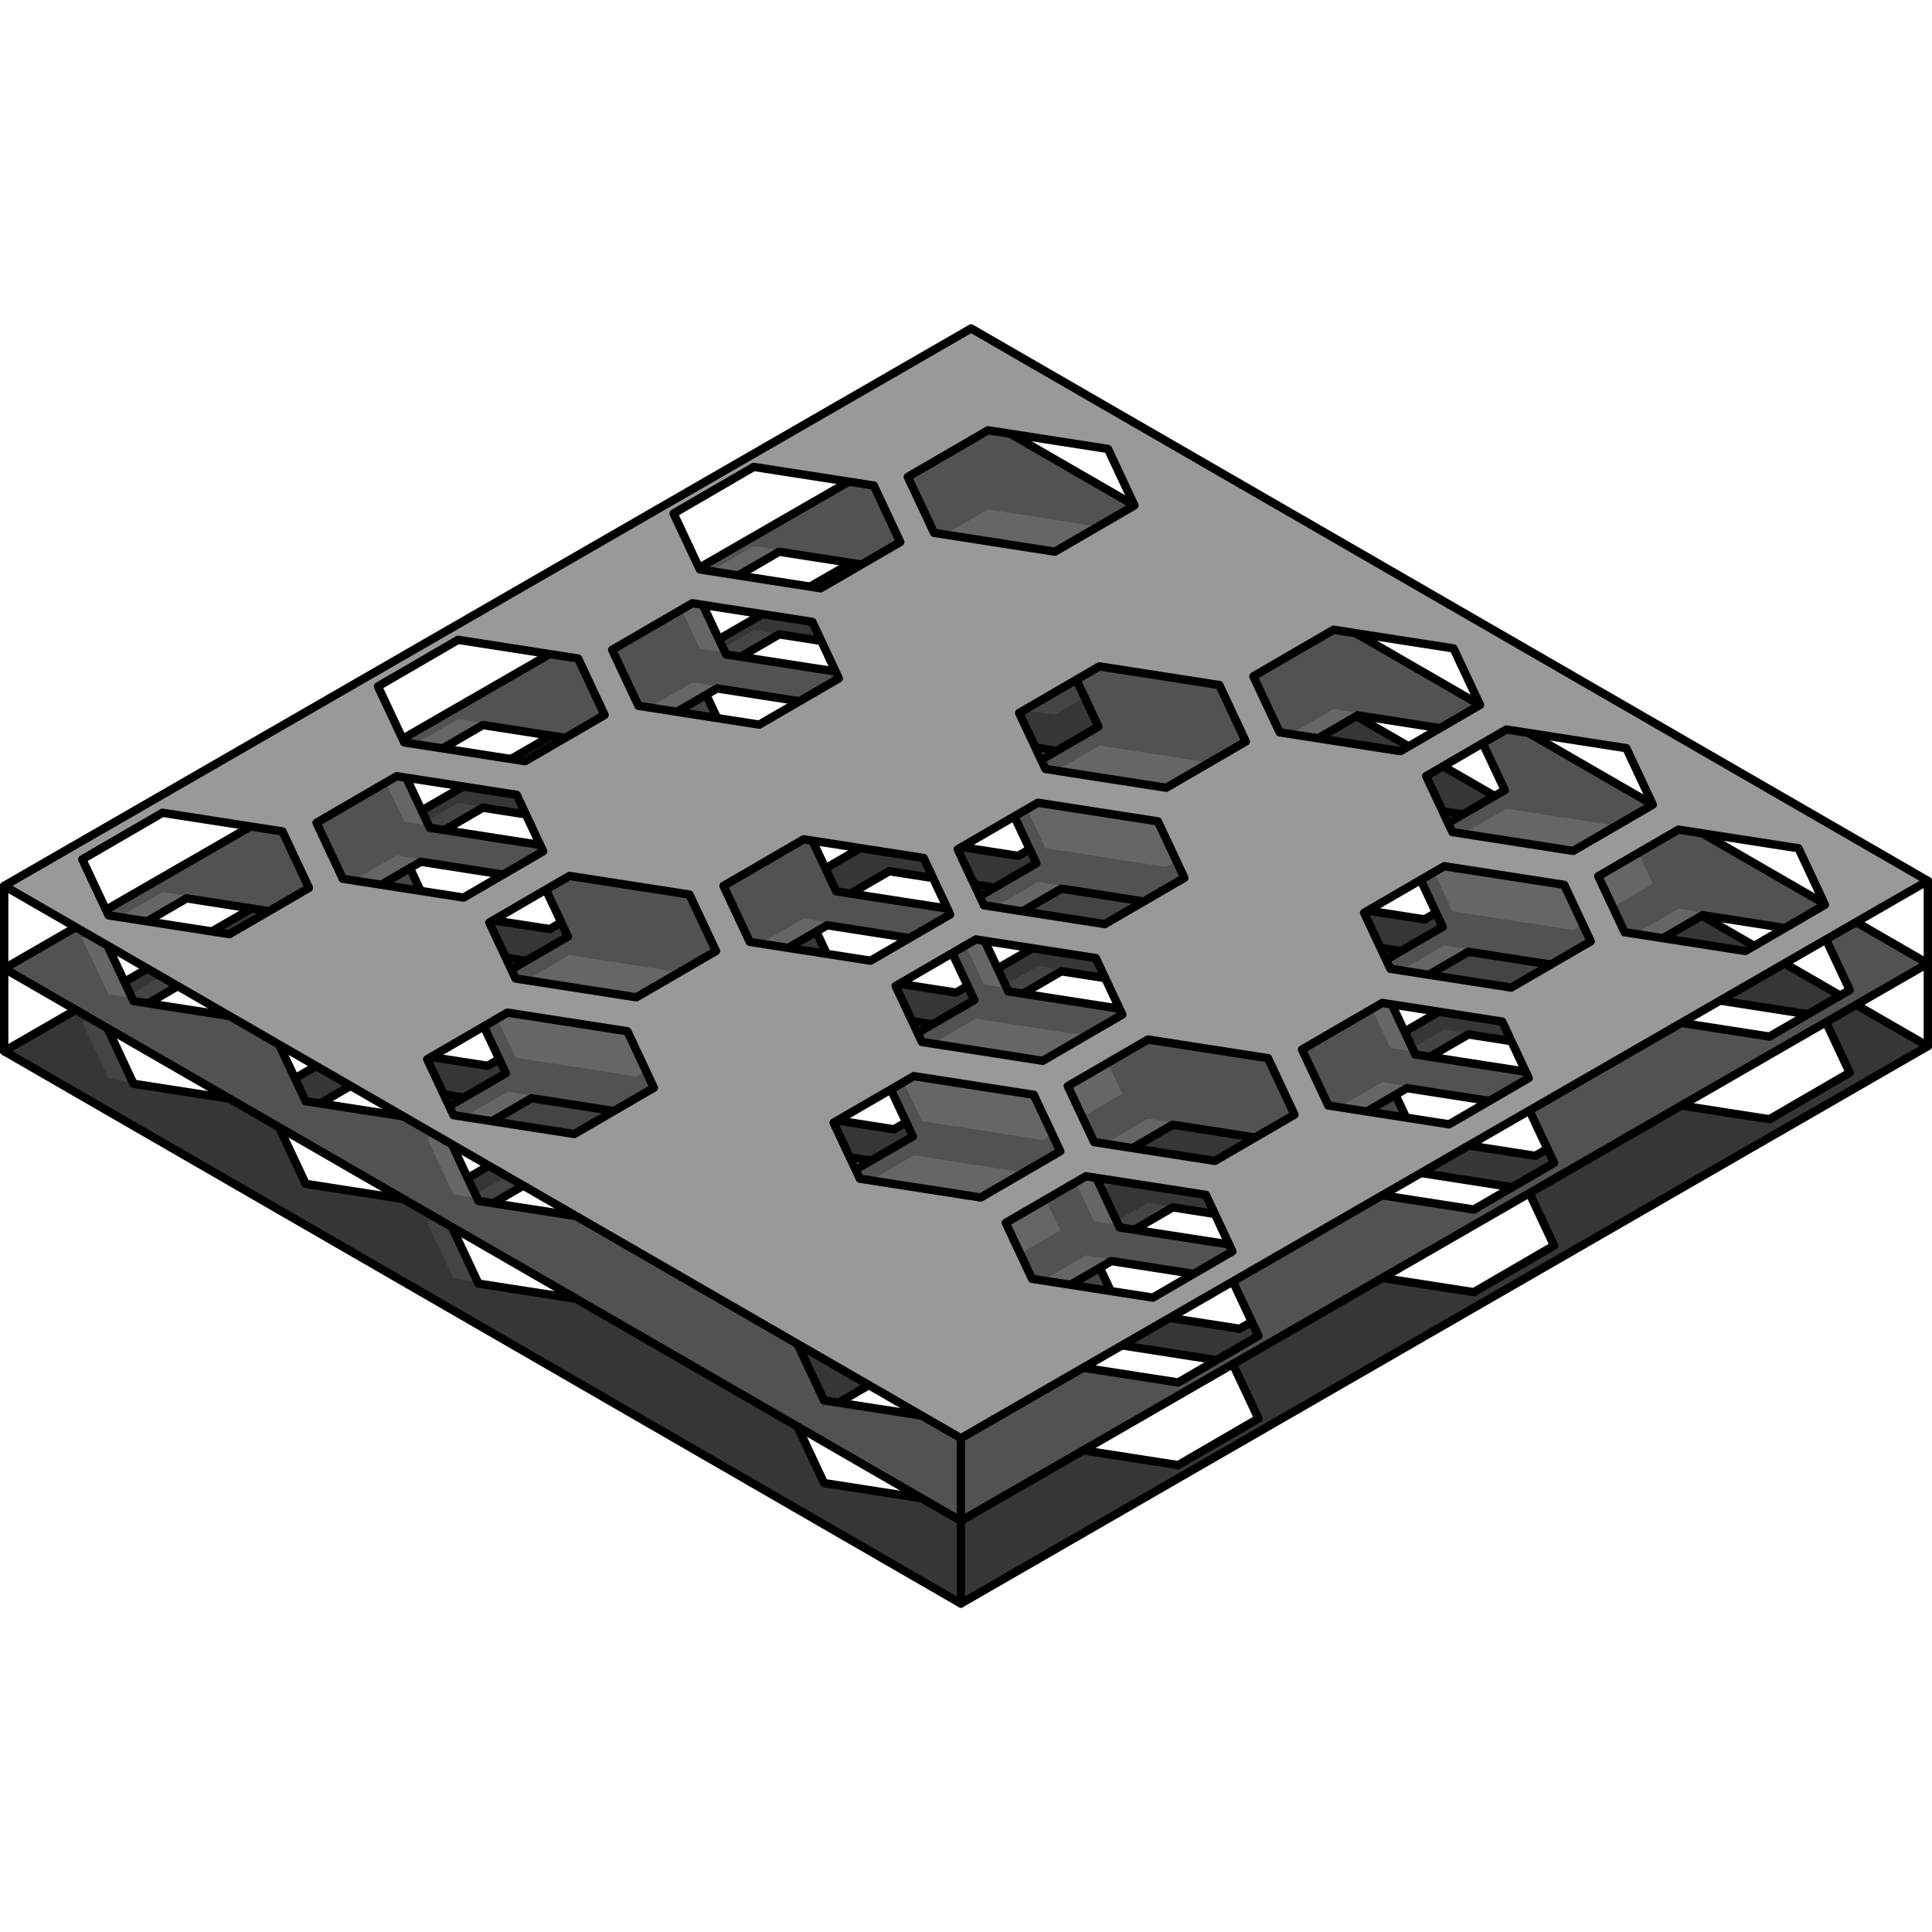 <?xml version="1.0" encoding="utf-8"?>
<!-- Created by: Science Figures, www.sciencefigures.org, Generator: Science Figures Editor -->
<!DOCTYPE svg PUBLIC "-//W3C//DTD SVG 1.1//EN" "http://www.w3.org/Graphics/SVG/1.1/DTD/svg11.dtd">
<svg version="1.1" id="Layer_1" xmlns="http://www.w3.org/2000/svg" xmlns:xlink="http://www.w3.org/1999/xlink" 
	 width="800px" height="800px" viewBox="0 0 231.801 153.984" enable-background="new 0 0 231.801 153.984"
	 xml:space="preserve">
<g>
	<g>
		<path fill="#444444" stroke="#000000" stroke-linecap="round" stroke-linejoin="round" stroke-miterlimit="10" d="
			M115.287,153.484l116.014-66.877L116.514,20.333L0.5,87.212L115.287,153.484z M36.676,103.128l-3.178-6.777l9.549-5.549
			l14.492,2.258l3.152,6.715l-9.623,5.592L36.676,103.128z M71.799,117.333l-14.395-2.236l-3.176-6.781l9.549-5.547l14.492,2.256
			l3.154,6.717L71.799,117.333z M82.33,103.925l9.547-5.547l14.494,2.256l3.152,6.717l-9.623,5.59l-14.395-2.236L82.33,103.925z
			 M99.248,82.019l14.494,2.258l3.152,6.715l-9.625,5.592l-14.395-2.238l-3.174-6.779L99.248,82.019z M97.146,71.164l9.547-5.547
			l14.494,2.258l3.154,6.715l-9.623,5.591l-14.396-2.238L97.146,71.164z M113.26,141.267l-14.395-2.238l-3.178-6.779l9.549-5.547
			l14.494,2.258l3.152,6.715L113.26,141.267z M141.361,136.875l-14.396-2.236l-3.176-6.781l9.549-5.547l14.492,2.258l3.154,6.715
			L141.361,136.875z M148.73,120.515l-14.395-2.236l-3.178-6.779l9.549-5.549l14.494,2.26l3.154,6.717L148.73,120.515z
			 M176.834,116.126l-14.396-2.238l-3.178-6.779l9.549-5.547l14.492,2.258l3.154,6.715L176.834,116.126z M204.279,80.812
			l14.494,2.258l3.154,6.717l-9.623,5.588l-14.396-2.236l-3.176-6.779L204.279,80.812z M193.826,94.175l-9.623,5.592l-14.396-2.238
			l-3.176-6.777l9.549-5.549l14.494,2.258L193.826,94.175z M162.896,56.833l14.494,2.26l3.152,6.713l-9.623,5.593l-14.396-2.237
			l-3.176-6.779L162.896,56.833z M155.449,73.237l14.494,2.256l3.152,6.715l-9.625,5.594l-14.393-2.238l-3.178-6.781L155.449,73.237
			z M144.996,86.601l-9.623,5.592l-14.396-2.238l-3.176-6.781l9.549-5.546l14.492,2.257L144.996,86.601z M128.633,51.472
			l3.154,6.717l-9.623,5.59l-14.395-2.236l-3.178-6.78l9.549-5.546L128.633,51.472z M93.484,37.204l14.494,2.257l3.152,6.716
			l-9.621,5.591l-14.396-2.236l-3.176-6.78L93.484,37.204z M86.039,53.605l14.492,2.259l3.156,6.717l-9.623,5.59l-14.396-2.236
			l-3.178-6.781L86.039,53.605z M57.938,57.998l14.494,2.258l3.154,6.716l-9.625,5.59l-14.396-2.236l-3.176-6.779L57.938,57.998z
			 M50.492,74.4l14.494,2.258l3.152,6.716l-9.621,5.59l-14.396-2.236l-3.176-6.781L50.492,74.4z M36.885,81.048l3.154,6.719
			l-9.623,5.588L16.02,91.119l-3.176-6.781l9.549-5.546L36.885,81.048z"/>
		<path opacity="0.2" d="M0.861,87.167l114.426,66.064l115.652-66.67L116.514,20.498L0.861,87.167z M90.439,36.691l14.396,2.236
			l0.105,0.225l3.037,0.473l3.152,6.716l-9.621,5.591l-14.396-2.236l-0.105-0.225l-3.037-0.473l-3.154-6.716L90.439,36.691z
			 M125.107,107.949l-14.494-2.258l-3.154-6.715l9.623-5.592l14.396,2.238l3.176,6.779L125.107,107.949z M127.209,118.804
			l-9.549,5.545l-14.492-2.256l-3.154-6.717l9.623-5.59l14.395,2.236L127.209,118.804z M107.27,96.748L92.875,94.51l-0.189-0.405
			l-2.727-0.424l-3.154-6.717l9.623-5.592l14.396,2.238l0.189,0.406l2.729,0.425l3.152,6.715L107.27,96.748z M120.977,90.119
			l-0.189-0.406l-2.729-0.424l-3.152-6.715l9.625-5.591l14.395,2.238l0.189,0.404l2.727,0.425l3.154,6.716l-9.623,5.593
			L120.977,90.119z M114.719,80.346l-14.396-2.238l-3.176-6.779l9.547-5.547l14.494,2.258l3.154,6.715L114.719,80.346z
			 M107.77,61.707l-3.178-6.78l9.549-5.546l14.492,2.256l3.154,6.717l-9.623,5.59L107.77,61.707z M83.07,53.05l14.395,2.236
			l0.134,0.286l2.933,0.457l3.156,6.717l-9.623,5.59l-14.396-2.236l-0.135-0.287L76.6,65.354l-3.154-6.716L83.07,53.05z
			 M85.9,94.783l-9.549,5.545l-14.494-2.256l-3.152-6.715l9.625-5.594l14.393,2.238L85.9,94.783z M54.967,57.439l14.396,2.238
			l0.134,0.286l2.935,0.457l3.154,6.716l-9.625,5.59L51.564,70.49l-0.135-0.288l-2.93-0.456l-3.154-6.716L54.967,57.439z
			 M47.598,73.798l14.396,2.238l0.162,0.346l2.83,0.441l3.152,6.716l-9.621,5.591l-14.396-2.237l-0.162-0.346l-2.832-0.441
			l-3.152-6.715L47.598,73.798z M16.02,91.284l-0.162-0.347l-2.83-0.441l-3.154-6.717l9.623-5.588l14.396,2.237l0.162,0.346
			l2.83,0.44l3.154,6.718l-9.623,5.589L16.02,91.284z M36.676,103.293l-3.178-6.778l9.549-5.549l14.492,2.259l3.152,6.715
			l-9.623,5.591L36.676,103.293z M71.799,117.499l-14.395-2.237l-0.162-0.348l-2.832-0.441l-3.152-6.713l9.623-5.592l14.396,2.236
			l0.162,0.346l2.83,0.44l3.154,6.717L71.799,117.499z M82.33,104.089l9.547-5.547l14.494,2.257l3.152,6.717l-9.623,5.589
			l-14.395-2.236L82.33,104.089z M113.26,141.431l-14.395-2.237l-3.178-6.78l9.549-5.547l14.494,2.258l3.152,6.715L113.26,141.431z
			 M141.361,137.039l-14.396-2.236l-0.105-0.225l-3.037-0.473l-3.152-6.717l9.621-5.59l14.396,2.236l0.105,0.225l3.037,0.473
			l3.154,6.716L141.361,137.039z M148.73,120.68l-14.395-2.236l-0.134-0.286l-2.933-0.457l-3.156-6.717l9.623-5.59l14.396,2.236
			l0.135,0.287l2.934,0.458l3.154,6.716L148.73,120.68z M145.9,78.948l9.549-5.546l14.494,2.256l3.152,6.716l-9.625,5.593
			l-14.393-2.237L145.9,78.948z M176.834,116.291l-14.396-2.238l-0.134-0.285l-2.935-0.457l-3.154-6.717l9.625-5.59l14.396,2.236
			l0.135,0.288l2.93,0.456l3.154,6.716L176.834,116.291z M184.203,99.932l-14.396-2.238l-0.162-0.346l-2.83-0.44l-3.152-6.717
			l9.621-5.59l14.396,2.236l0.162,0.346l2.832,0.441l3.152,6.716L184.203,99.932z M215.781,82.447l0.162,0.346l2.83,0.441
			l3.154,6.717l-9.623,5.589l-14.396-2.236l-0.162-0.346l-2.83-0.44l-3.154-6.719l9.623-5.588L215.781,82.447z M195.125,70.437
			l3.178,6.778l-9.549,5.548l-14.492-2.258l-3.152-6.715l9.623-5.591L195.125,70.437z M160.002,56.231l14.395,2.237l0.162,0.347
			l2.832,0.441l3.152,6.713l-9.623,5.593l-14.396-2.237l-0.162-0.345l-2.83-0.441l-3.154-6.717L160.002,56.231z M149.471,69.641
			l-9.547,5.547l-14.494-2.257l-3.152-6.717l9.623-5.589l14.395,2.236L149.471,69.641z M132.936,34.536l3.178,6.78l-9.549,5.547
			l-14.494-2.258l-3.152-6.715l9.623-5.592L132.936,34.536z"/>
	</g>
	<g>
		<path fill="#666666" stroke="#000000" stroke-linecap="round" stroke-linejoin="round" stroke-miterlimit="10" d="
			M115.287,143.568L231.301,76.69L116.514,10.417L0.5,77.295L115.287,143.568z M36.676,93.212l-3.178-6.778l9.549-5.549
			l14.492,2.259l3.152,6.715l-9.623,5.591L36.676,93.212z M71.799,107.417l-14.395-2.237l-3.176-6.781l9.549-5.547l14.492,2.257
			l3.154,6.717L71.799,107.417z M82.33,94.008l9.547-5.547l14.494,2.257l3.152,6.717l-9.623,5.589l-14.395-2.236L82.33,94.008z
			 M99.248,72.103l14.494,2.258l3.152,6.715l-9.625,5.591l-14.395-2.237l-3.174-6.779L99.248,72.103z M97.146,61.248l9.547-5.547
			l14.494,2.258l3.154,6.715l-9.623,5.592l-14.396-2.238L97.146,61.248z M113.26,131.35l-14.395-2.237l-3.178-6.78l9.549-5.547
			l14.494,2.258l3.152,6.715L113.26,131.35z M141.361,126.958l-14.396-2.236l-3.176-6.78l9.549-5.548l14.492,2.258l3.154,6.716
			L141.361,126.958z M148.73,110.599l-14.395-2.236l-3.178-6.779l9.549-5.549l14.494,2.26l3.154,6.716L148.73,110.599z
			 M176.834,106.209l-14.396-2.238l-3.178-6.778l9.549-5.547l14.492,2.257l3.154,6.716L176.834,106.209z M204.279,70.895
			l14.494,2.258l3.154,6.717l-9.623,5.589l-14.396-2.236l-3.176-6.78L204.279,70.895z M193.826,84.259l-9.623,5.592l-14.396-2.238
			l-3.176-6.778l9.549-5.549l14.494,2.258L193.826,84.259z M162.896,46.917l14.494,2.26l3.152,6.713l-9.623,5.593l-14.396-2.237
			l-3.176-6.779L162.896,46.917z M155.449,63.321l14.494,2.256l3.152,6.716l-9.625,5.593l-14.393-2.237l-3.178-6.781L155.449,63.321
			z M144.996,76.684l-9.623,5.593l-14.396-2.239l-3.176-6.78l9.549-5.547l14.492,2.258L144.996,76.684z M128.633,41.555l3.154,6.717
			l-9.623,5.59l-14.395-2.236l-3.178-6.78l9.549-5.546L128.633,41.555z M93.484,27.288l14.494,2.257l3.152,6.716l-9.621,5.591
			l-14.396-2.236l-3.176-6.78L93.484,27.288z M86.039,43.689l14.492,2.259l3.156,6.717l-9.623,5.59l-14.396-2.236l-3.178-6.781
			L86.039,43.689z M57.938,48.082l14.494,2.258l3.154,6.716l-9.625,5.59l-14.396-2.236l-3.176-6.779L57.938,48.082z M50.492,64.484
			l14.494,2.258l3.152,6.716l-9.621,5.591l-14.396-2.237l-3.176-6.78L50.492,64.484z M36.885,71.132l3.154,6.718l-9.623,5.589
			L16.02,81.203l-3.176-6.781l9.549-5.547L36.885,71.132z"/>
		<path opacity="0.2" d="M0.861,77.087l114.426,66.065l115.652-66.671L116.514,10.417L0.861,77.087z M90.439,26.61l14.396,2.236
			l0.105,0.225l3.037,0.473l3.152,6.716l-9.621,5.591l-14.396-2.236l-0.105-0.225l-3.037-0.473l-3.154-6.716L90.439,26.61z
			 M125.107,97.867l-14.494-2.258l-3.154-6.715l9.623-5.592l14.396,2.238l3.176,6.779L125.107,97.867z M127.209,108.722
			l-9.549,5.547l-14.492-2.256l-3.154-6.717l9.623-5.59l14.395,2.236L127.209,108.722z M107.27,86.667l-14.395-2.237l-0.189-0.404
			l-2.727-0.426l-3.154-6.715l9.623-5.593l14.396,2.239l0.189,0.406l2.729,0.425l3.152,6.715L107.27,86.667z M120.977,80.038
			l-0.189-0.405l-2.729-0.426l-3.152-6.714l9.625-5.591l14.395,2.237l0.189,0.405l2.727,0.425l3.154,6.716l-9.623,5.593
			L120.977,80.038z M114.719,70.265l-14.396-2.238l-3.176-6.779l9.547-5.547l14.494,2.258l3.154,6.715L114.719,70.265z
			 M107.77,51.625l-3.178-6.78l9.549-5.546l14.492,2.256l3.154,6.717l-9.623,5.59L107.77,51.625z M83.07,42.969l14.395,2.236
			l0.134,0.286l2.933,0.457l3.156,6.717l-9.623,5.59l-14.396-2.236l-0.135-0.287L76.6,55.273l-3.154-6.716L83.07,42.969z
			 M85.9,84.701l-9.549,5.547l-14.494-2.256l-3.152-6.717l9.625-5.592l14.393,2.237L85.9,84.701z M54.967,47.358l14.396,2.238
			l0.134,0.286l2.935,0.457l3.154,6.716l-9.625,5.59l-14.396-2.236l-0.135-0.288l-2.93-0.456l-3.154-6.716L54.967,47.358z
			 M47.598,63.717l14.396,2.238l0.162,0.346l2.83,0.441l3.152,6.716l-9.621,5.591l-14.396-2.237l-0.162-0.345l-2.832-0.441
			l-3.152-6.716L47.598,63.717z M16.02,81.203l-0.162-0.347l-2.83-0.44l-3.154-6.717l9.623-5.589l14.396,2.236l0.162,0.346
			l2.83,0.441l3.154,6.718l-9.623,5.589L16.02,81.203z M36.676,93.212l-3.178-6.778l9.549-5.549l14.492,2.259l3.152,6.715
			l-9.623,5.591L36.676,93.212z M71.799,107.417l-14.395-2.237l-0.162-0.347l-2.832-0.441l-3.152-6.713l9.623-5.594l14.396,2.238
			l0.162,0.344l2.83,0.441l3.154,6.717L71.799,107.417z M82.33,94.008l9.547-5.547l14.494,2.257l3.152,6.717l-9.623,5.589
			l-14.395-2.236L82.33,94.008z M113.26,131.35l-14.395-2.237l-3.178-6.78l9.549-5.547l14.494,2.258l3.152,6.715L113.26,131.35z
			 M141.361,126.958l-14.396-2.236l-0.105-0.225l-3.037-0.474l-3.152-6.715l9.621-5.592l14.396,2.236l0.105,0.225l3.037,0.474
			l3.154,6.716L141.361,126.958z M148.73,110.599l-14.395-2.236l-0.134-0.285l-2.933-0.457l-3.156-6.717l9.623-5.59l14.396,2.236
			l0.135,0.287l2.934,0.457l3.154,6.716L148.73,110.599z M145.9,68.867l9.549-5.546l14.494,2.256l3.152,6.716l-9.625,5.593
			l-14.393-2.237L145.9,68.867z M176.834,106.209l-14.396-2.238l-0.134-0.286l-2.935-0.457l-3.154-6.715l9.625-5.59l14.396,2.236
			l0.135,0.287l2.93,0.456l3.154,6.716L176.834,106.209z M184.203,89.851l-14.396-2.238l-0.162-0.346l-2.83-0.441l-3.152-6.715
			l9.621-5.591l14.396,2.237l0.162,0.345l2.832,0.441l3.152,6.716L184.203,89.851z M215.781,72.365l0.162,0.347l2.83,0.441
			l3.154,6.717l-9.623,5.589l-14.396-2.236l-0.162-0.346l-2.83-0.441l-3.154-6.717l9.623-5.589L215.781,72.365z M195.125,60.355
			l3.178,6.778l-9.549,5.549l-14.492-2.259l-3.152-6.715l9.623-5.591L195.125,60.355z M160.002,46.15l14.395,2.237l0.162,0.347
			l2.832,0.441l3.152,6.713l-9.623,5.593l-14.396-2.237l-0.162-0.345l-2.83-0.441l-3.154-6.717L160.002,46.15z M149.471,59.56
			l-9.547,5.547L125.43,62.85l-3.152-6.717l9.623-5.589l14.395,2.236L149.471,59.56z M132.936,24.455l3.178,6.78l-9.549,5.547
			l-14.494-2.258l-3.152-6.715l9.623-5.592L132.936,24.455z"/>
	</g>
	<path fill="#999999" stroke="#000000" stroke-linecap="round" stroke-linejoin="round" stroke-miterlimit="10" d="M116.514,0.5
		L0.5,67.378l114.787,66.274l116.014-66.879L116.514,0.5z M195.125,50.855l3.178,6.778l-9.549,5.549l-14.492-2.259l-3.152-6.715
		l9.623-5.591L195.125,50.855z M160.002,36.65l14.395,2.237l3.176,6.781l-9.549,5.547l-14.492-2.257l-3.154-6.717L160.002,36.65z
		 M149.471,50.06l-9.547,5.547L125.43,53.35l-3.152-6.717l9.623-5.589l14.395,2.236L149.471,50.06z M132.553,71.965l-14.494-2.258
		l-3.152-6.715l9.625-5.591l14.395,2.237l3.174,6.779L132.553,71.965z M134.654,82.82l-9.547,5.547l-14.494-2.258l-3.154-6.715
		l9.623-5.591l14.396,2.238L134.654,82.82z M118.541,12.718l14.395,2.237l3.178,6.78l-9.549,5.547l-14.494-2.258l-3.152-6.715
		L118.541,12.718z M90.439,17.11l14.396,2.236l3.176,6.78l-9.549,5.548l-14.492-2.258l-3.154-6.716L90.439,17.11z M83.07,33.469
		l14.395,2.236l3.178,6.779l-9.549,5.549L76.6,45.773l-3.154-6.716L83.07,33.469z M54.967,37.858l14.396,2.238l3.178,6.778
		l-9.549,5.547L48.5,50.165l-3.154-6.716L54.967,37.858z M27.521,73.173l-14.494-2.258l-3.154-6.717l9.623-5.589l14.396,2.236
		l3.176,6.78L27.521,73.173z M37.975,59.809l9.623-5.592l14.396,2.238l3.176,6.778l-9.549,5.549l-14.494-2.258L37.975,59.809z
		 M68.904,97.152l-14.494-2.26l-3.152-6.713l9.623-5.594l14.396,2.238l3.176,6.779L68.904,97.152z M76.352,80.748l-14.494-2.256
		l-3.152-6.716l9.625-5.593l14.393,2.237l3.178,6.781L76.352,80.748z M86.805,67.384l9.623-5.593l14.396,2.239l3.176,6.78
		l-9.549,5.547L89.959,74.1L86.805,67.384z M103.168,102.513l-3.154-6.717l9.623-5.59l14.395,2.236l3.178,6.779l-9.549,5.547
		L103.168,102.513z M138.316,116.781l-14.494-2.258l-3.152-6.715l9.621-5.592l14.396,2.236l3.176,6.781L138.316,116.781z
		 M145.762,100.378l-14.492-2.258l-3.156-6.717l9.623-5.59l14.396,2.236l3.178,6.781L145.762,100.378z M173.863,95.986
		l-14.494-2.258l-3.154-6.715l9.625-5.59l14.396,2.236l3.176,6.779L173.863,95.986z M181.309,79.583l-14.494-2.257l-3.152-6.716
		l9.621-5.591l14.396,2.237l3.176,6.78L181.309,79.583z M194.916,72.936l-3.154-6.718l9.623-5.589l14.396,2.236l3.176,6.781
		l-9.549,5.547L194.916,72.936z"/>
	
		<line fill="none" stroke="#000000" stroke-linecap="round" stroke-linejoin="round" stroke-miterlimit="10" x1="0.5" y1="67.378" x2="0.5" y2="87.212"/>
	
		<line fill="none" stroke="#000000" stroke-linecap="round" stroke-linejoin="round" stroke-miterlimit="10" x1="115.287" y1="133.652" x2="115.287" y2="153.484"/>
	
		<line fill="none" stroke="#000000" stroke-linecap="round" stroke-linejoin="round" stroke-miterlimit="10" x1="231.301" y1="66.772" x2="231.301" y2="86.607"/>
</g>
</svg>